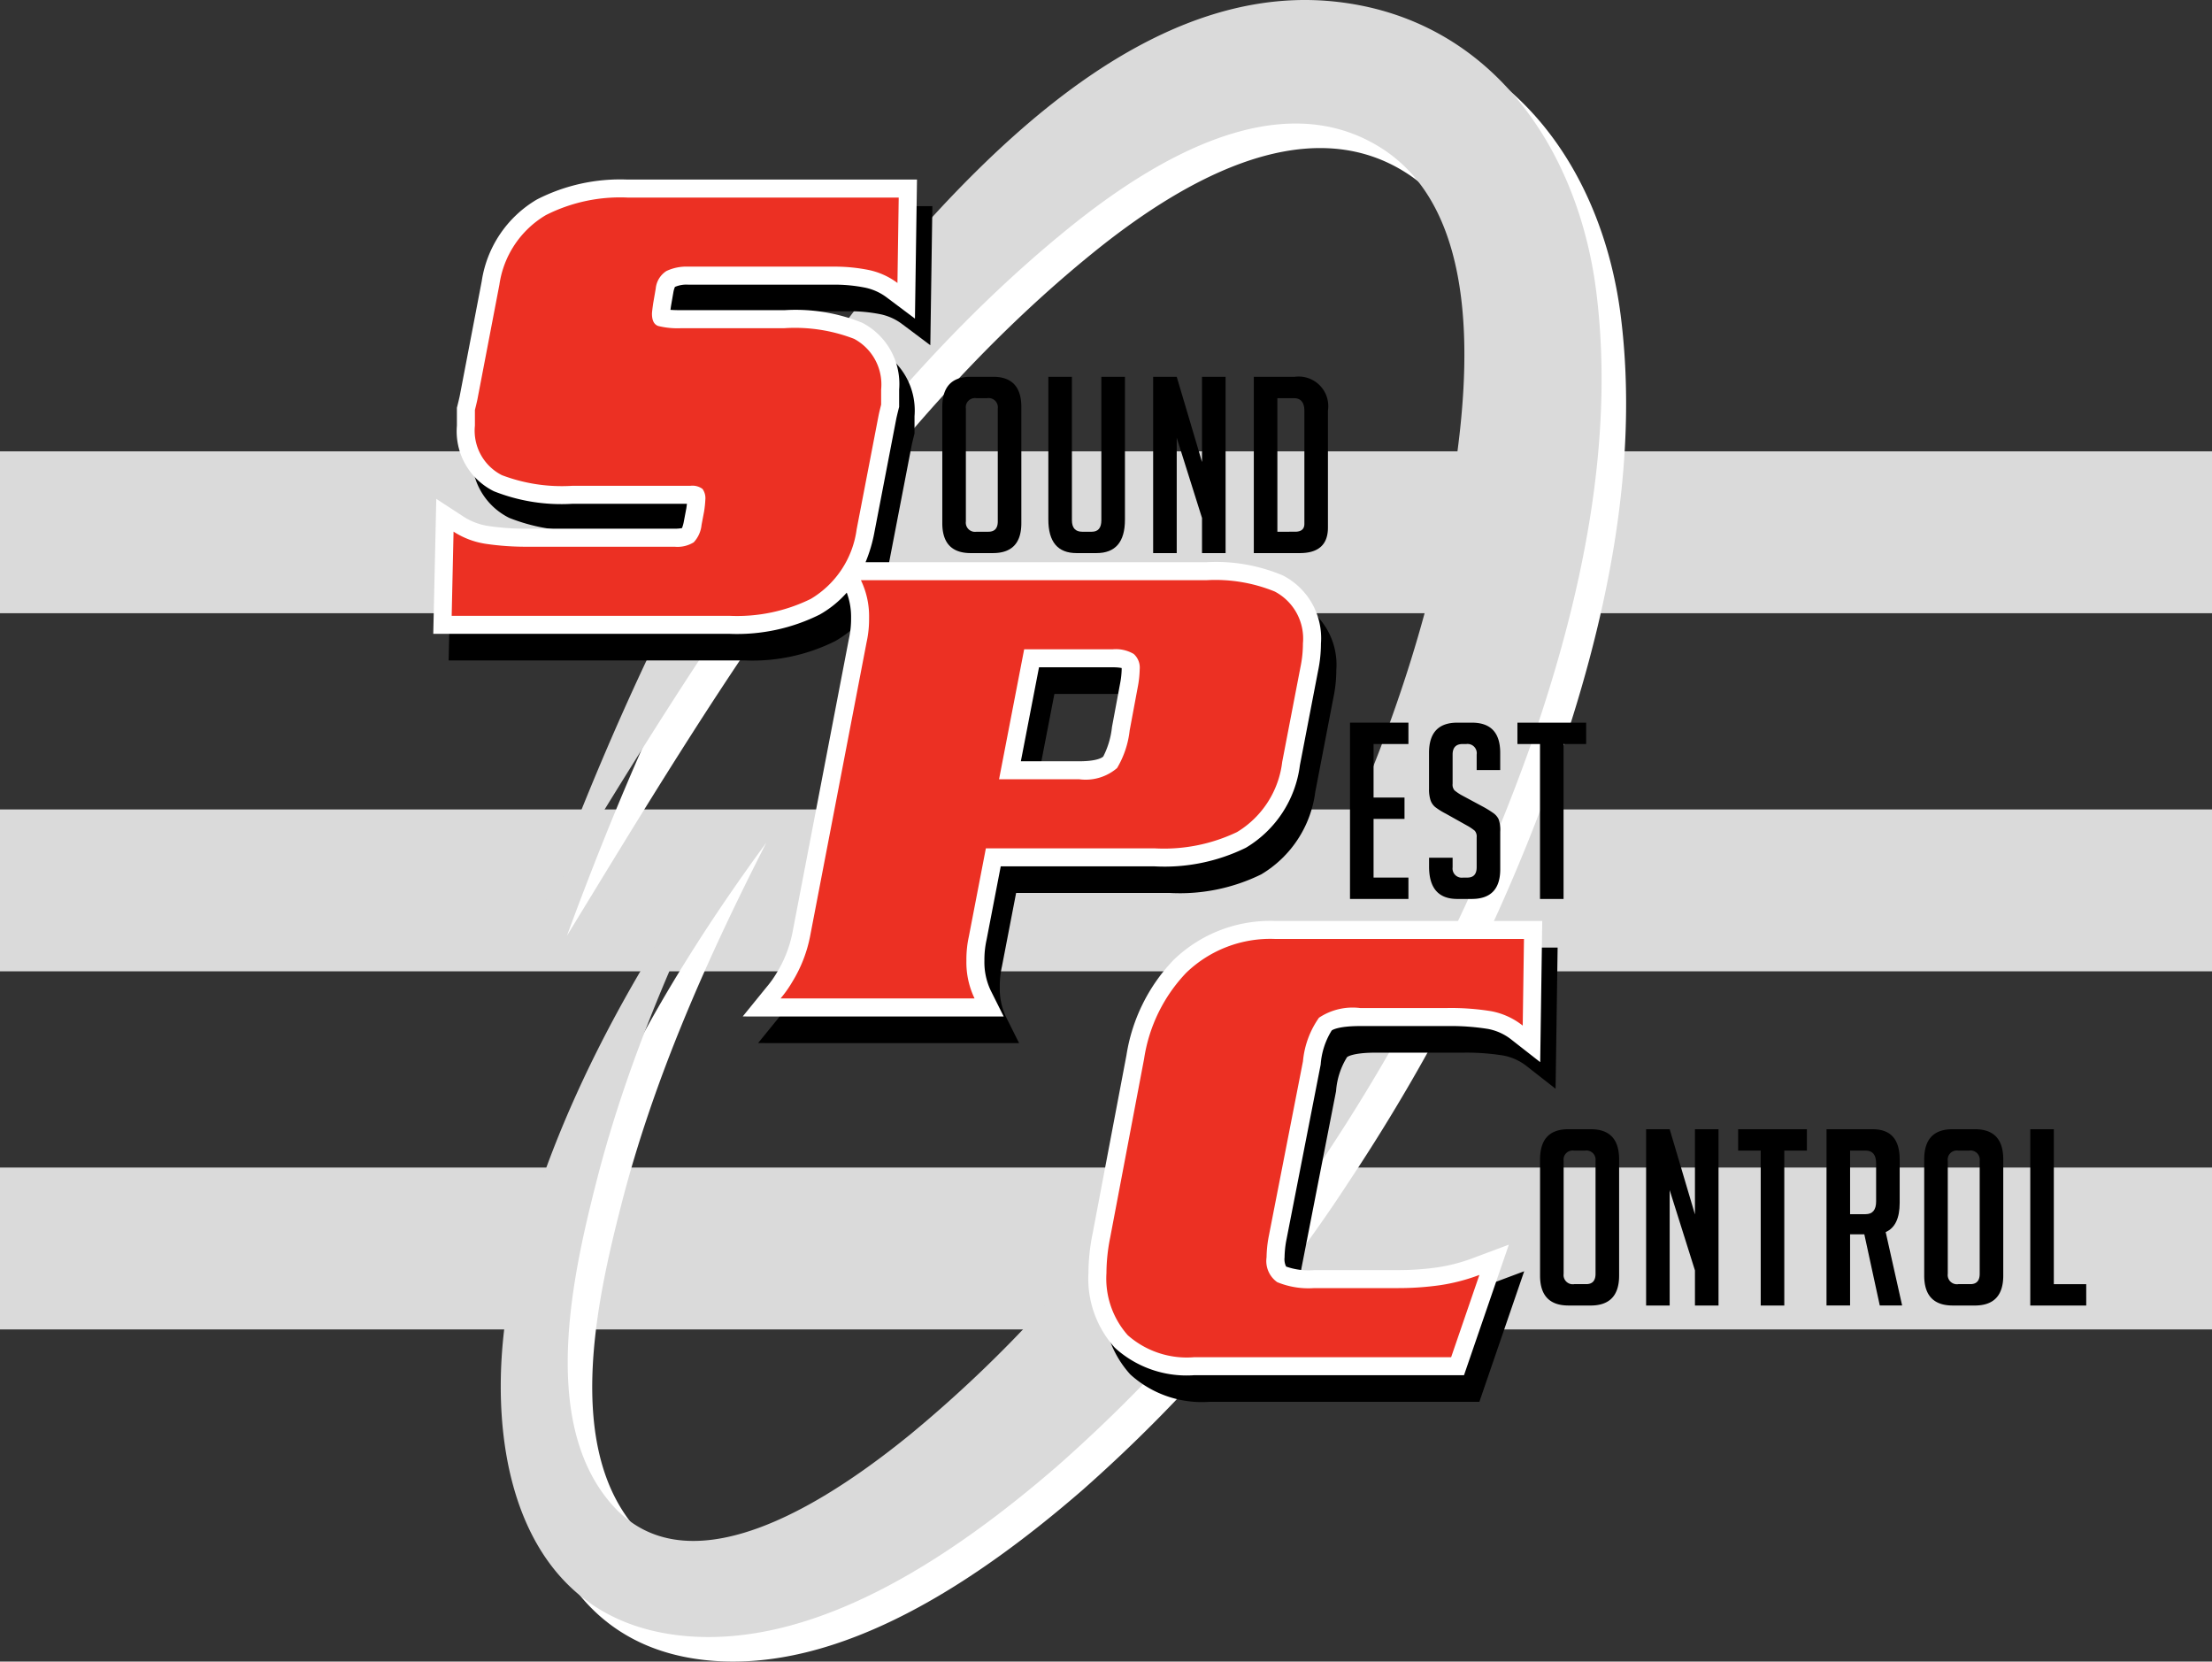 <svg id="Layer_1" data-name="Layer 1" xmlns="http://www.w3.org/2000/svg" viewBox="0 0 150.333 112.901"><rect x="0" y="0" width="150.333" height="112.901" fill="#333333" stroke="none"/><defs><style>.cls-1{fill:#dadada;}.cls-2{fill:#fff;}.cls-3{fill:#ec3023;}</style></defs><title>testimonials-logos-sound-pest</title><rect class="cls-1" y="30.667" width="150.333" height="11"/><rect class="cls-1" y="55" width="150.333" height="11"/><rect class="cls-1" y="79.333" width="150.333" height="11"/><path class="cls-2" d="M38.529,63.587c6.574-17.88,15.774-36.726,29.485-50.28,6.363-6.29,14.864-12.512,24.307-11.54,10.507,1.081,16.573,9.8,17.827,19.679,1.308,10.308-1.046,21.084-4.43,30.792a127.316,127.316,0,0,1-13.93,27.883,102.753,102.753,0,0,1-18.266,21.165c-6.696,5.793-16.315,12.556-25.658,11.507C35.707,111.427,34.331,97.701,36.614,88.175c2.697-11.255,8.669-21.66,15.468-30.919-4.014,7.87-7.656,16.02-9.857,24.602-1.649,6.428-3.91,16.438,1.036,22.053,5.498,6.242,15.511-.908,20.253-4.763A87.456,87.456,0,0,0,79.925,81.239c9.745-14.004,17.968-30.294,20.568-47.312,1.043-6.827,1.86-17.837-4.914-22.175-7.037-4.507-15.744.93-21.296,5.427C59.141,29.443,48.545,47.169,38.529,63.587Z"/><path class="cls-1" d="M36.862,61.921c6.574-17.88,15.774-36.726,29.485-50.28C72.71,5.351,81.211-.871,90.654.101c10.507,1.081,16.573,9.8,17.827,19.679,1.308,10.308-1.046,21.084-4.43,30.792a127.316,127.316,0,0,1-13.93,27.883A102.759,102.759,0,0,1,71.855,99.619c-6.696,5.793-16.315,12.556-25.658,11.506C34.04,109.76,32.664,96.034,34.948,86.508c2.697-11.255,8.669-21.66,15.468-30.919-4.014,7.87-7.656,16.02-9.857,24.602-1.649,6.428-3.91,16.438,1.036,22.053,5.498,6.242,15.511-.909,20.253-4.763A87.453,87.453,0,0,0,78.259,79.572c9.745-14.004,17.968-30.294,20.568-47.312,1.043-6.827,1.86-17.837-4.914-22.175-7.037-4.507-15.744.93-21.296,5.427C57.474,27.776,46.879,45.502,36.862,61.921Z"/><path d="M82.216,95.25a7.24,7.24,0,0,1-5.4-1.861,6.994,6.994,0,0,1-1.797-5.071,13.663,13.663,0,0,1,.28-2.671L77.6,73.517a12.027,12.027,0,0,1,3.205-6.483,9.448,9.448,0,0,1,6.873-2.649H105.86l-.139,9.594L103.779,72.46a3.63,3.63,0,0,0-1.621-.741,15.945,15.945,0,0,0-2.746-.193H93.481c-1.581,0-1.928.3-1.931.303a5.042,5.042,0,0,0-.748,2.314L88.452,86.16a6.899,6.899,0,0,0-.105,1.086,1.116,1.116,0,0,0,.105.62,4.557,4.557,0,0,0,1.914.242h5.632a19.006,19.006,0,0,0,2.706-.181,11.707,11.707,0,0,0,2.454-.638l2.43-.909L100.542,95.25ZM51.522,70.875,53.143,68.88a6.88,6.88,0,0,0,.688-.966,8.246,8.246,0,0,0,1.066-2.71L58.737,45.219a6.253,6.253,0,0,0,.148-1.431,4.689,4.689,0,0,0-.294-1.712,7.08,7.08,0,0,1-1.837,1.49,12.581,12.581,0,0,1-6.151,1.309H30.491l.205-9.17,1.843,1.203a4.324,4.324,0,0,0,1.737.647,17.747,17.747,0,0,0,2.671.177H46.89a2.512,2.512,0,0,0,.506-.041,2.351,2.351,0,0,0,.127-.459l.17-.895c.015-.108.028-.208.039-.297H39.935A12.412,12.412,0,0,1,34.61,35.19a4.549,4.549,0,0,1-2.513-4.459V29.515l.037-.146q.118-.472.158-.669L33.783,20.92a7.782,7.782,0,0,1,3.75-5.557,12.4,12.4,0,0,1,6.158-1.355H63.366l-.139,9.448-1.923-1.441a3.692,3.692,0,0,0-1.449-.659,10.502,10.502,0,0,0-2.212-.206H47.829a1.987,1.987,0,0,0-.913.152,1.616,1.616,0,0,0-.103.345l-.167.963c-.013.093-.025.177-.035.251.176.013.419.022.749.022h6.998a12.08,12.08,0,0,1,5.296.86A4.68,4.68,0,0,1,62.153,28.28v1.173l-.037.147c-.078.313-.131.535-.158.665l-1.492,7.741a10.032,10.032,0,0,1-.596,2.002H83.024a11.682,11.682,0,0,1,5.21.901,4.787,4.787,0,0,1,2.585,4.623,9.105,9.105,0,0,1-.197,1.869L89.389,53.81a7.642,7.642,0,0,1-3.677,5.604,12.557,12.557,0,0,1-6.188,1.262H69.057l-.961,4.982a6.279,6.279,0,0,0-.148,1.433,4.471,4.471,0,0,0,.425,2.013l.886,1.772Zm22.882-17.34c1.333,0,1.61-.312,1.621-.326a5.687,5.687,0,0,0,.59-1.994L77.17,48.25a5.774,5.774,0,0,0,.107-.965c0-.034-.001-.063-.003-.086a3.192,3.192,0,0,0-.608-.048H71.659l-1.234,6.384Z"/><path class="cls-2" d="M81.171,93.442a7.24,7.24,0,0,1-5.4-1.861A6.994,6.994,0,0,1,73.973,86.51a13.654,13.654,0,0,1,.28-2.671l2.302-12.13A12.026,12.026,0,0,1,79.76,65.226a9.448,9.448,0,0,1,6.873-2.649h18.182l-.139,9.594-1.942-1.518a3.629,3.629,0,0,0-1.621-.741,15.943,15.943,0,0,0-2.746-.193H92.436c-1.581,0-1.928.3-1.931.303a5.045,5.045,0,0,0-.748,2.314l-2.35,12.018a6.9,6.9,0,0,0-.105,1.086,1.116,1.116,0,0,0,.105.62,4.557,4.557,0,0,0,1.914.242h5.632A19.019,19.019,0,0,0,97.66,86.12a11.712,11.712,0,0,0,2.455-.638l2.43-.909-3.047,8.869ZM50.477,69.067l1.621-1.995a6.885,6.885,0,0,0,.688-.966,8.243,8.243,0,0,0,1.066-2.71l3.841-19.985a6.253,6.253,0,0,0,.148-1.431,4.687,4.687,0,0,0-.294-1.712,7.076,7.076,0,0,1-1.837,1.49,12.58,12.58,0,0,1-6.151,1.309H29.446l.205-9.17,1.843,1.203a4.322,4.322,0,0,0,1.737.647,17.733,17.733,0,0,0,2.671.177h9.942a2.512,2.512,0,0,0,.506-.041,2.351,2.351,0,0,0,.127-.459l.17-.895c.015-.108.028-.208.039-.297H38.89a12.41,12.41,0,0,1-5.325-.853,4.548,4.548,0,0,1-2.513-4.459V27.707l.037-.146q.118-.472.158-.669l1.491-7.779a7.781,7.781,0,0,1,3.749-5.557,12.4,12.4,0,0,1,6.158-1.355H62.321l-.139,9.448L60.259,20.207a3.693,3.693,0,0,0-1.449-.659,10.508,10.508,0,0,0-2.211-.205H46.784a1.986,1.986,0,0,0-.913.152,1.616,1.616,0,0,0-.103.345l-.167.963c-.013.093-.025.177-.035.251.176.013.419.022.749.022h6.998a12.081,12.081,0,0,1,5.296.86,4.68,4.68,0,0,1,2.499,4.537v1.173l-.037.147c-.078.313-.131.535-.158.665l-1.492,7.741a10.021,10.021,0,0,1-.596,2.002H81.979a11.681,11.681,0,0,1,5.21.901,4.787,4.787,0,0,1,2.586,4.623,9.103,9.103,0,0,1-.197,1.869L88.344,52.002a7.641,7.641,0,0,1-3.677,5.604A12.556,12.556,0,0,1,78.48,58.868H68.012l-.961,4.982a6.285,6.285,0,0,0-.148,1.433,4.471,4.471,0,0,0,.425,2.013l.886,1.772ZM73.36,51.727c1.333,0,1.61-.312,1.622-.326a5.688,5.688,0,0,0,.59-1.994l.553-2.966a5.774,5.774,0,0,0,.107-.965q0-.051-.003-.086a3.193,3.193,0,0,0-.608-.048H70.614l-1.234,6.384Z"/><path class="cls-3" d="M58.22,35.967l1.493-7.749q.043-.213.171-.724V26.473a3.517,3.517,0,0,0-1.835-3.448A11.145,11.145,0,0,0,53.313,22.3H46.315a5.51,5.51,0,0,1-1.579-.149q-.427-.149-.427-.832c0-.085.028-.327.086-.726l.17-.982a1.593,1.593,0,0,1,.726-1.195,3.165,3.165,0,0,1,1.493-.298h9.814a11.662,11.662,0,0,1,2.475.234,4.936,4.936,0,0,1,1.92.875l.086-5.803H42.645a11.17,11.17,0,0,0-5.547,1.192A6.578,6.578,0,0,0,33.94,19.343l-1.493,7.792q-.043.214-.171.724v1.064a3.388,3.388,0,0,0,1.835,3.364A11.47,11.47,0,0,0,38.89,33.01h8.023a1.15,1.15,0,0,1,.832.213,1.084,1.084,0,0,1,.192.726,7.061,7.061,0,0,1-.086.811l-.17.896a2.034,2.034,0,0,1-.534,1.194,2.102,2.102,0,0,1-1.301.299H35.903a18.846,18.846,0,0,1-2.859-.192,5.567,5.567,0,0,1-2.219-.832l-.128,5.718h18.86a11.355,11.355,0,0,0,5.547-1.149A6.505,6.505,0,0,0,58.22,35.967Zm8.782,21.677H78.48a11.522,11.522,0,0,0,5.59-1.106,6.453,6.453,0,0,0,3.072-4.768L88.38,45.342a7.847,7.847,0,0,0,.17-1.617,3.612,3.612,0,0,0-1.92-3.534,10.682,10.682,0,0,0-4.651-.766H58.51a5.639,5.639,0,0,1,.555,2.556,7.308,7.308,0,0,1-.17,1.662l-3.84,19.982a9.314,9.314,0,0,1-1.195,3.068,8.107,8.107,0,0,1-.811,1.15H66.234a5.651,5.651,0,0,1-.555-2.561,7.314,7.314,0,0,1,.17-1.664Zm2.603-13.526h6.017a2.393,2.393,0,0,1,1.43.318,1.243,1.243,0,0,1,.405,1.04,7.065,7.065,0,0,1-.128,1.189l-.555,2.973A6.359,6.359,0,0,1,75.92,52.187a3.28,3.28,0,0,1-2.56.764H67.898ZM86.633,63.8a8.231,8.231,0,0,0-6.017,2.301,10.781,10.781,0,0,0-2.859,5.837L75.453,84.08a12.363,12.363,0,0,0-.256,2.43,5.798,5.798,0,0,0,1.451,4.218,6.065,6.065,0,0,0,4.523,1.491H98.623l1.92-5.59a12.877,12.877,0,0,1-2.709.703,20.26,20.26,0,0,1-2.88.192H89.322a5.598,5.598,0,0,1-2.518-.403,1.755,1.755,0,0,1-.726-1.683,8.185,8.185,0,0,1,.128-1.32l2.347-12.006a6.086,6.086,0,0,1,1.088-2.959,4.128,4.128,0,0,1,2.795-.659h5.931a17.027,17.027,0,0,1,2.966.213,4.881,4.881,0,0,1,2.155.981l.085-5.888Z"/><path d="M65.976,37.582q-1.935,0-1.935-2.035V27.655q0-2.052,1.918-2.052h1.535q1.919,0,1.919,2.052v7.892q0,2.035-1.935,2.035Zm.384-1.452h.817q.634,0,.635-.701V27.756a.627.627,0,0,0-.718-.701h-.751a.619.619,0,0,0-.7.701V35.43A.626.626,0,0,0,66.36,36.131Z"/><path d="M76.454,25.603v9.71q0,2.269-1.936,2.269H73.166q-1.919,0-1.918-2.286V25.603H72.85v9.744q0,.784.7.784h.65q.652,0,.651-.784V25.603Z"/><path d="M81.692,31.393V25.603h1.602v11.979H81.692V35.197L79.973,29.741v7.841H78.371V25.603H79.973Z"/><path d="M85.212,37.582V25.603h2.786A2.013,2.013,0,0,1,90.25,27.906v7.941q0,1.735-1.919,1.735Zm1.602-1.452H88.015c.422,0,.634-.178.634-.534V27.923q0-.867-.718-.868H86.814Z"/><path d="M91.749,61.082V49.103H95.72V50.555H93.351v3.637h2.103v1.451H93.351v3.987H95.72v1.452Z"/><path d="M100.358,52.324V51.272a.627.627,0,0,0-.701-.717h-.25q-.684,0-.684.717v1.985a.589.589,0,0,0,.133.451,3.451,3.451,0,0,0,.435.3l1.518.817a7.007,7.007,0,0,1,.709.442,1.122,1.122,0,0,1,.325.384,2.111,2.111,0,0,1,.117.859v2.553q0,2.019-1.935,2.019h-.984q-1.919,0-1.918-2.202V58.28H98.723v.65a.627.627,0,0,0,.717.701h.284q.633,0,.634-.701V56.895a.59.59,0,0,0-.134-.451,3.424,3.424,0,0,0-.434-.3l-1.519-.851a4.8,4.8,0,0,1-.726-.451,1.038,1.038,0,0,1-.325-.476,2.397,2.397,0,0,1-.1-.759V51.156q0-2.052,1.918-2.052h1.001q1.919,0,1.919,2.052v1.168Z"/><path d="M106.263,50.555V61.082h-1.601V50.555h-1.534V49.103h4.671V50.555Z"/><path d="M106.601,88.707q-1.935,0-1.935-2.035V78.781q0-2.052,1.918-2.052H108.12q1.919,0,1.919,2.052v7.892q0,2.035-1.935,2.035Zm.384-1.452h.817q.634,0,.635-.701V78.881a.627.627,0,0,0-.718-.701h-.751a.619.619,0,0,0-.7.701V86.555A.626.626,0,0,0,106.985,87.256Z"/><path d="M115.193,82.518V76.728h1.602v11.979h-1.602V86.322l-1.718-5.456v7.841h-1.601V76.728h1.601Z"/><path d="M121.265,78.18V88.707h-1.602V78.18h-1.534V76.728H122.8V78.18Z"/><path d="M124.135,76.728h3.137q1.835,0,1.835,2.052v2.953q0,1.568-.951,1.985l1.118,4.988h-1.519l-1.051-4.838h-.968v4.838h-1.602Zm1.602,5.773h1.051q.718,0,.718-.868v-2.586q0-.867-.718-.868h-1.051Z"/><path d="M132.71,88.707q-1.935,0-1.936-2.035V78.781q0-2.052,1.919-2.052h1.534q1.919,0,1.919,2.052v7.892q0,2.035-1.935,2.035Zm.384-1.452h.817q.634,0,.634-.701V78.881a.627.627,0,0,0-.718-.701h-.75a.619.619,0,0,0-.701.701V86.555A.627.627,0,0,0,133.094,87.256Z"/><path d="M141.786,88.707h-3.804V76.728h1.601V87.256h2.202Z"/></svg>